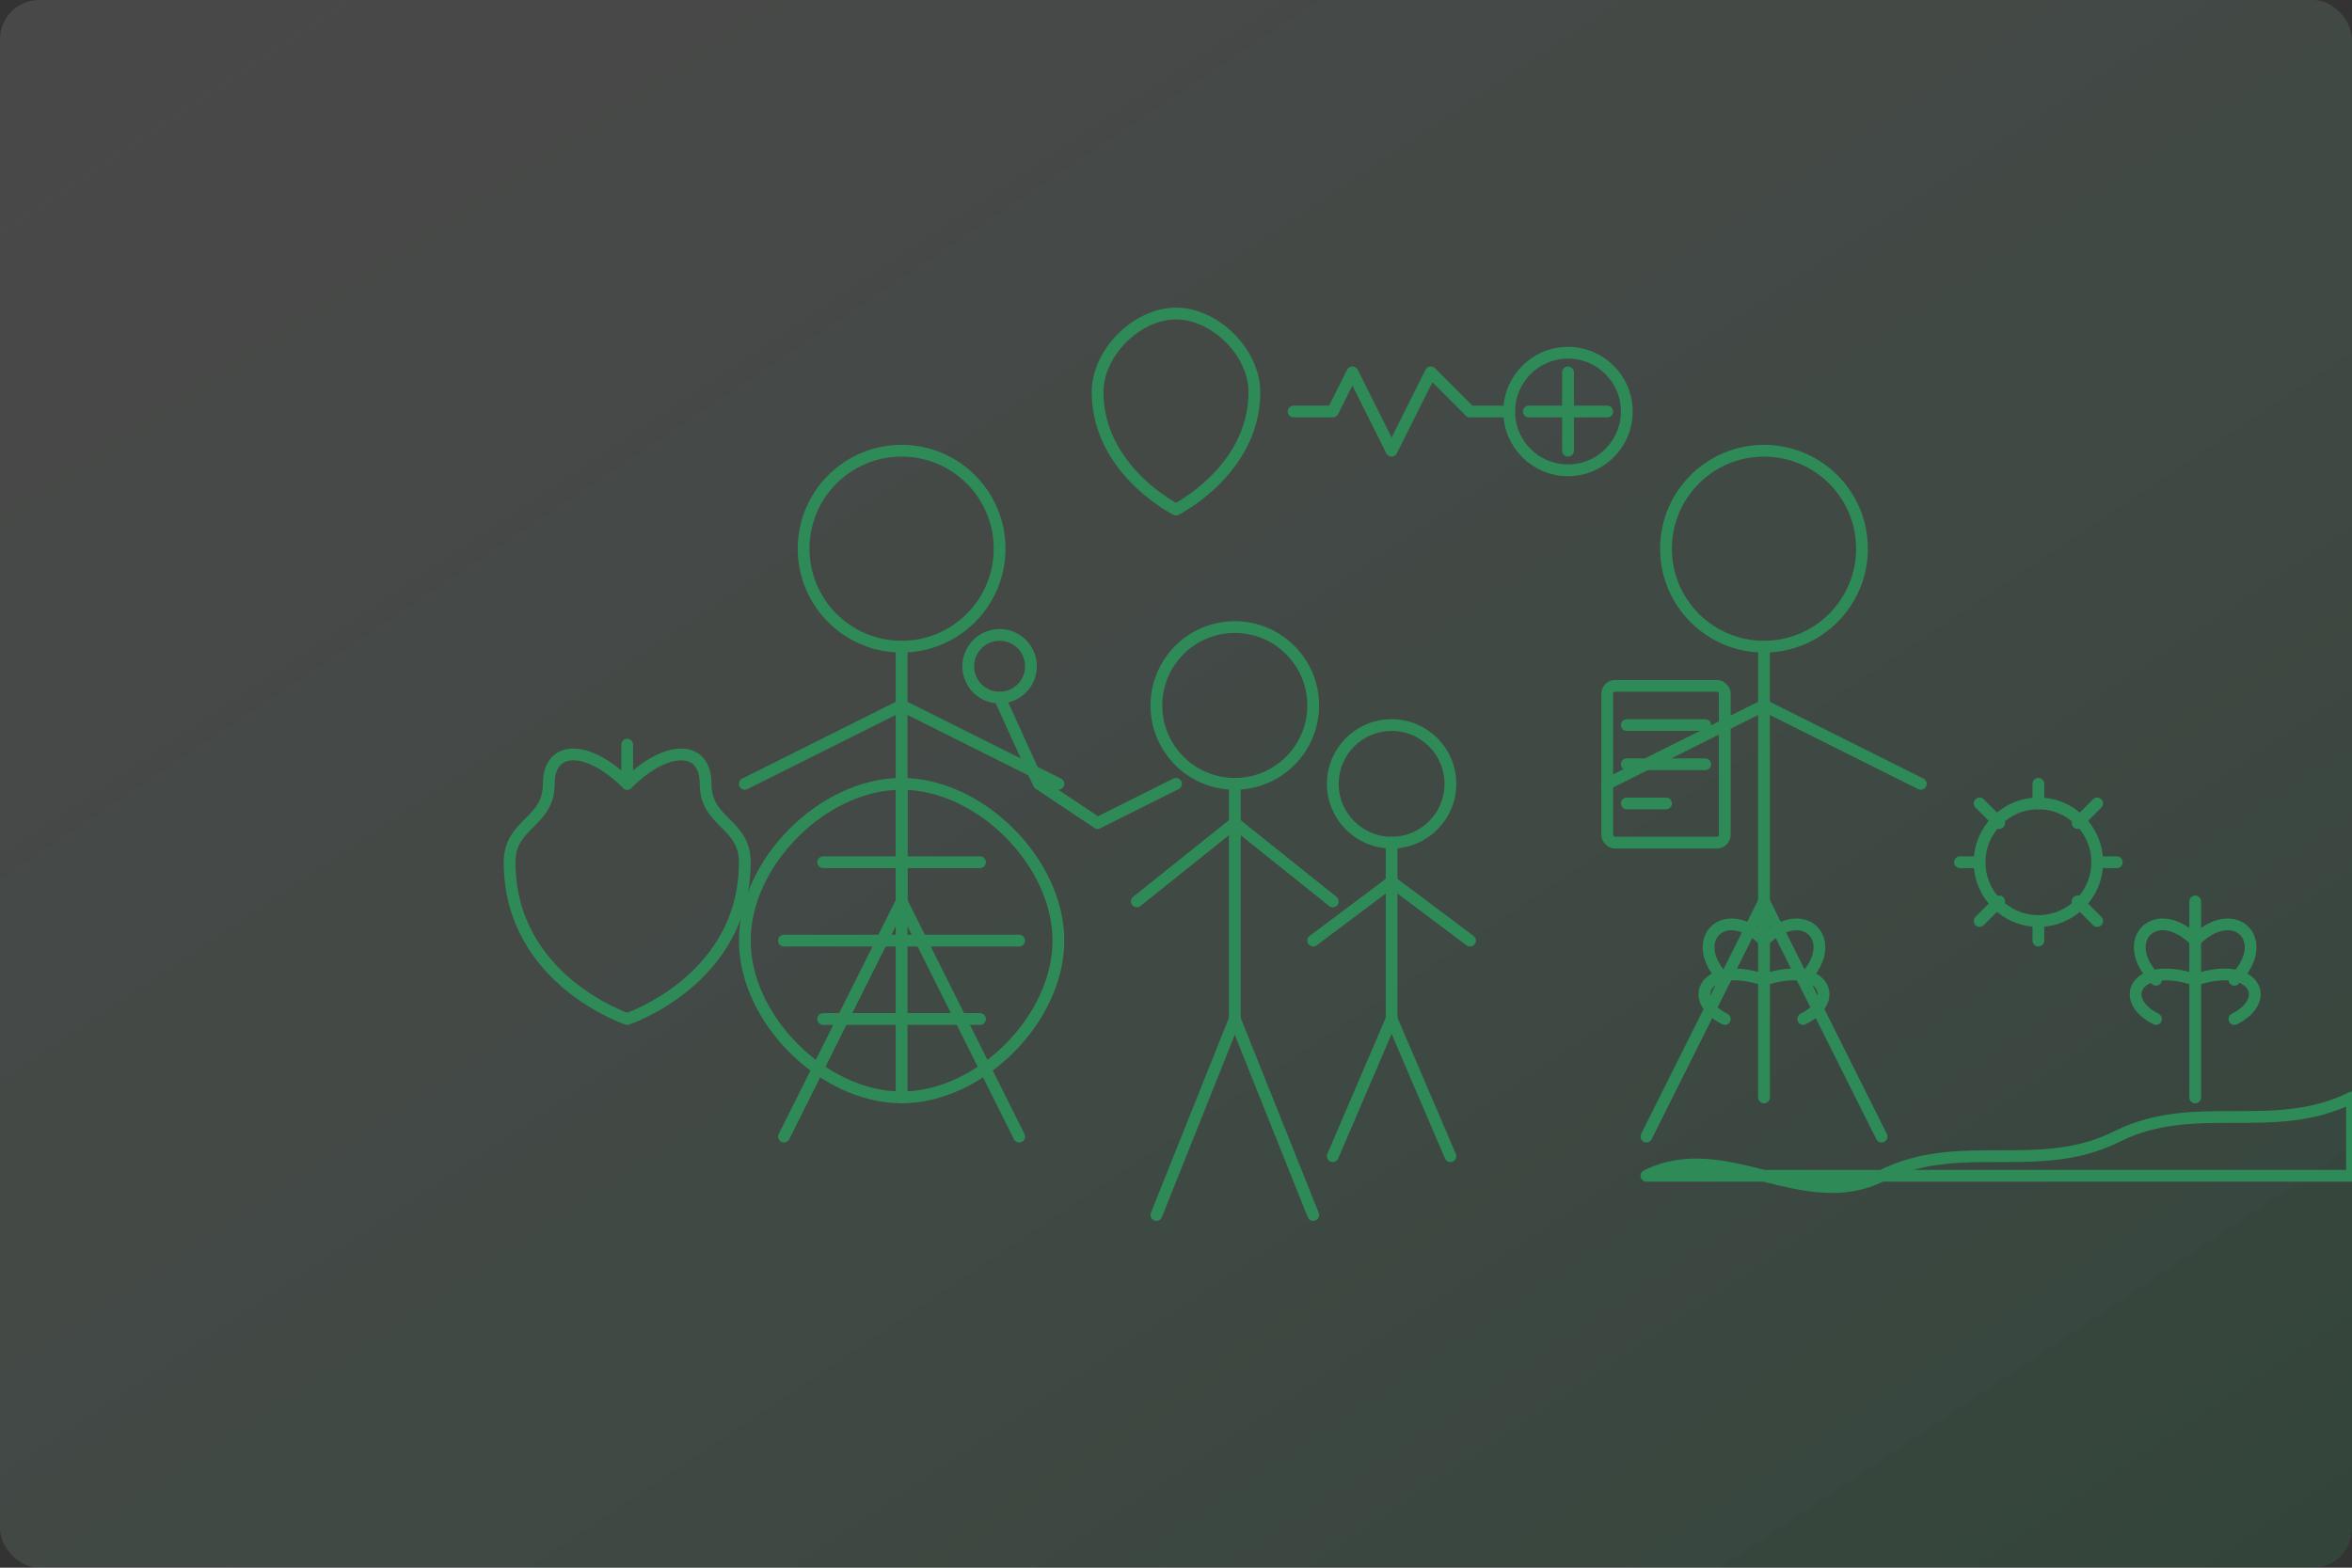 <?xml version="1.0" encoding="UTF-8"?>
<svg width="600" height="400" viewBox="0 0 600 400" xmlns="http://www.w3.org/2000/svg">
  <rect x="0" y="0" width="600" height="400" fill="#333333" stroke="none"/>
  <defs>
    <linearGradient id="heroGrad" x1="0%" y1="0%" x2="100%" y2="100%">
      <stop offset="0%" style="stop-color:#FFFFFF;stop-opacity:0.1" />
      <stop offset="100%" style="stop-color:#2E8B57;stop-opacity:0.2" />
    </linearGradient>
  </defs>
  
  <!-- Background -->
  <rect width="600" height="400" fill="url(#heroGrad)" rx="10" ry="10" />
  
  <!-- Health and wellness illustration -->
  <g transform="translate(100, 50)" stroke="#2E8B57" stroke-width="3" fill="none" stroke-linecap="round" stroke-linejoin="round">
    <!-- Medical staff -->
    <g transform="translate(50, 30)">
      <!-- Doctor -->
      <circle cx="80" cy="60" r="25" />
      <path d="M80,85 L80,150" />
      <path d="M80,100 L40,120" />
      <path d="M80,100 L120,120" />
      <path d="M80,150 L50,210" />
      <path d="M80,150 L110,210" />
      
      <!-- Stethoscope -->
      <circle cx="105" cy="90" r="8" />
      <path d="M105,98 L115,120 L130,130 L150,120" />
      
      <!-- Nurse -->
      <circle cx="300" cy="60" r="25" />
      <path d="M300,85 L300,150" />
      <path d="M300,100 L260,120" />
      <path d="M300,100 L340,120" />
      <path d="M300,150 L270,210" />
      <path d="M300,150 L330,210" />
      
      <!-- Medical clipboard -->
      <rect x="260" y="95" width="30" height="40" rx="2" />
      <path d="M265,105 L285,105" />
      <path d="M265,115 L285,115" />
      <path d="M265,125 L275,125" />
    </g>
    
    <!-- Patients/Community members -->
    <g transform="translate(175, 60)">
      <!-- Person 1 -->
      <circle cx="40" cy="70" r="20" />
      <path d="M40,90 L40,150" />
      <path d="M40,100 L15,120" />
      <path d="M40,100 L65,120" />
      <path d="M40,150 L20,200" />
      <path d="M40,150 L60,200" />
      
      <!-- Person 2 (child) -->
      <circle cx="80" cy="90" r="15" />
      <path d="M80,105 L80,150" />
      <path d="M80,115 L60,130" />
      <path d="M80,115 L100,130" />
      <path d="M80,150 L65,185" />
      <path d="M80,150 L95,185" />
    </g>
    
    <!-- Health symbols -->
    <g transform="translate(180, 30)">
      <!-- Heart -->
      <path d="M0,20 C0,10 10,0 20,0 C30,0 40,10 40,20 C40,40 20,50 20,50 C20,50 0,40 0,20 Z" />
      
      <!-- Pulse line -->
      <path d="M50,25 L60,25 L65,15 L75,35 L85,15 L95,25 L105,25" />
      
      <!-- Medical cross -->
      <path d="M120,15 L120,35" />
      <path d="M110,25 L130,25" />
      <circle cx="120" cy="25" r="15" />
    </g>
    
    <!-- Healthy lifestyle elements -->
    <g transform="translate(0, 150)">
      <!-- Apple -->
      <path d="M30,20 C30,10 40,10 40,0 C40,-10 50,-10 60,0 C70,-10 80,-10 80,0 C80,10 90,10 90,20 C90,50 60,60 60,60 C60,60 30,50 30,20 Z" />
      <path d="M60,0 L60,-10" />
      
      <!-- Water drop -->
      <path d="M130,0 C150,0 170,20 170,40 C170,60 150,80 130,80 C110,80 90,60 90,40 C90,20 110,0 130,0 Z" />
      <path d="M130,0 L130,80" />
      <path d="M110,20 L150,20" />
      <path d="M100,40 L160,40" />
      <path d="M110,60 L150,60" />
    </g>
    
    <!-- Island landscape (representing Philippines) -->
    <g transform="translate(320, 150)">
      <path d="M0,100 C20,90 40,110 60,100 C80,90 100,100 120,90 C140,80 160,90 180,80 L180,100 L0,100 Z" />
      
      <!-- Palm trees -->
      <path d="M30,80 L30,30" />
      <path d="M30,40 C20,30 10,40 20,50" />
      <path d="M30,40 C40,30 50,40 40,50" />
      <path d="M30,50 C15,45 10,55 20,60" />
      <path d="M30,50 C45,45 50,55 40,60" />
      
      <path d="M140,80 L140,30" />
      <path d="M140,40 C130,30 120,40 130,50" />
      <path d="M140,40 C150,30 160,40 150,50" />
      <path d="M140,50 C125,45 120,55 130,60" />
      <path d="M140,50 C155,45 160,55 150,60" />
      
      <!-- Sun -->
      <circle cx="100" cy="20" r="15" />
      <path d="M100,0 L100,5" />
      <path d="M100,35 L100,40" />
      <path d="M80,20 L85,20" />
      <path d="M115,20 L120,20" />
      <path d="M85,5 L90,10" />
      <path d="M110,30 L115,35" />
      <path d="M85,35 L90,30" />
      <path d="M110,10 L115,5" />
    </g>
  </g>
</svg>

